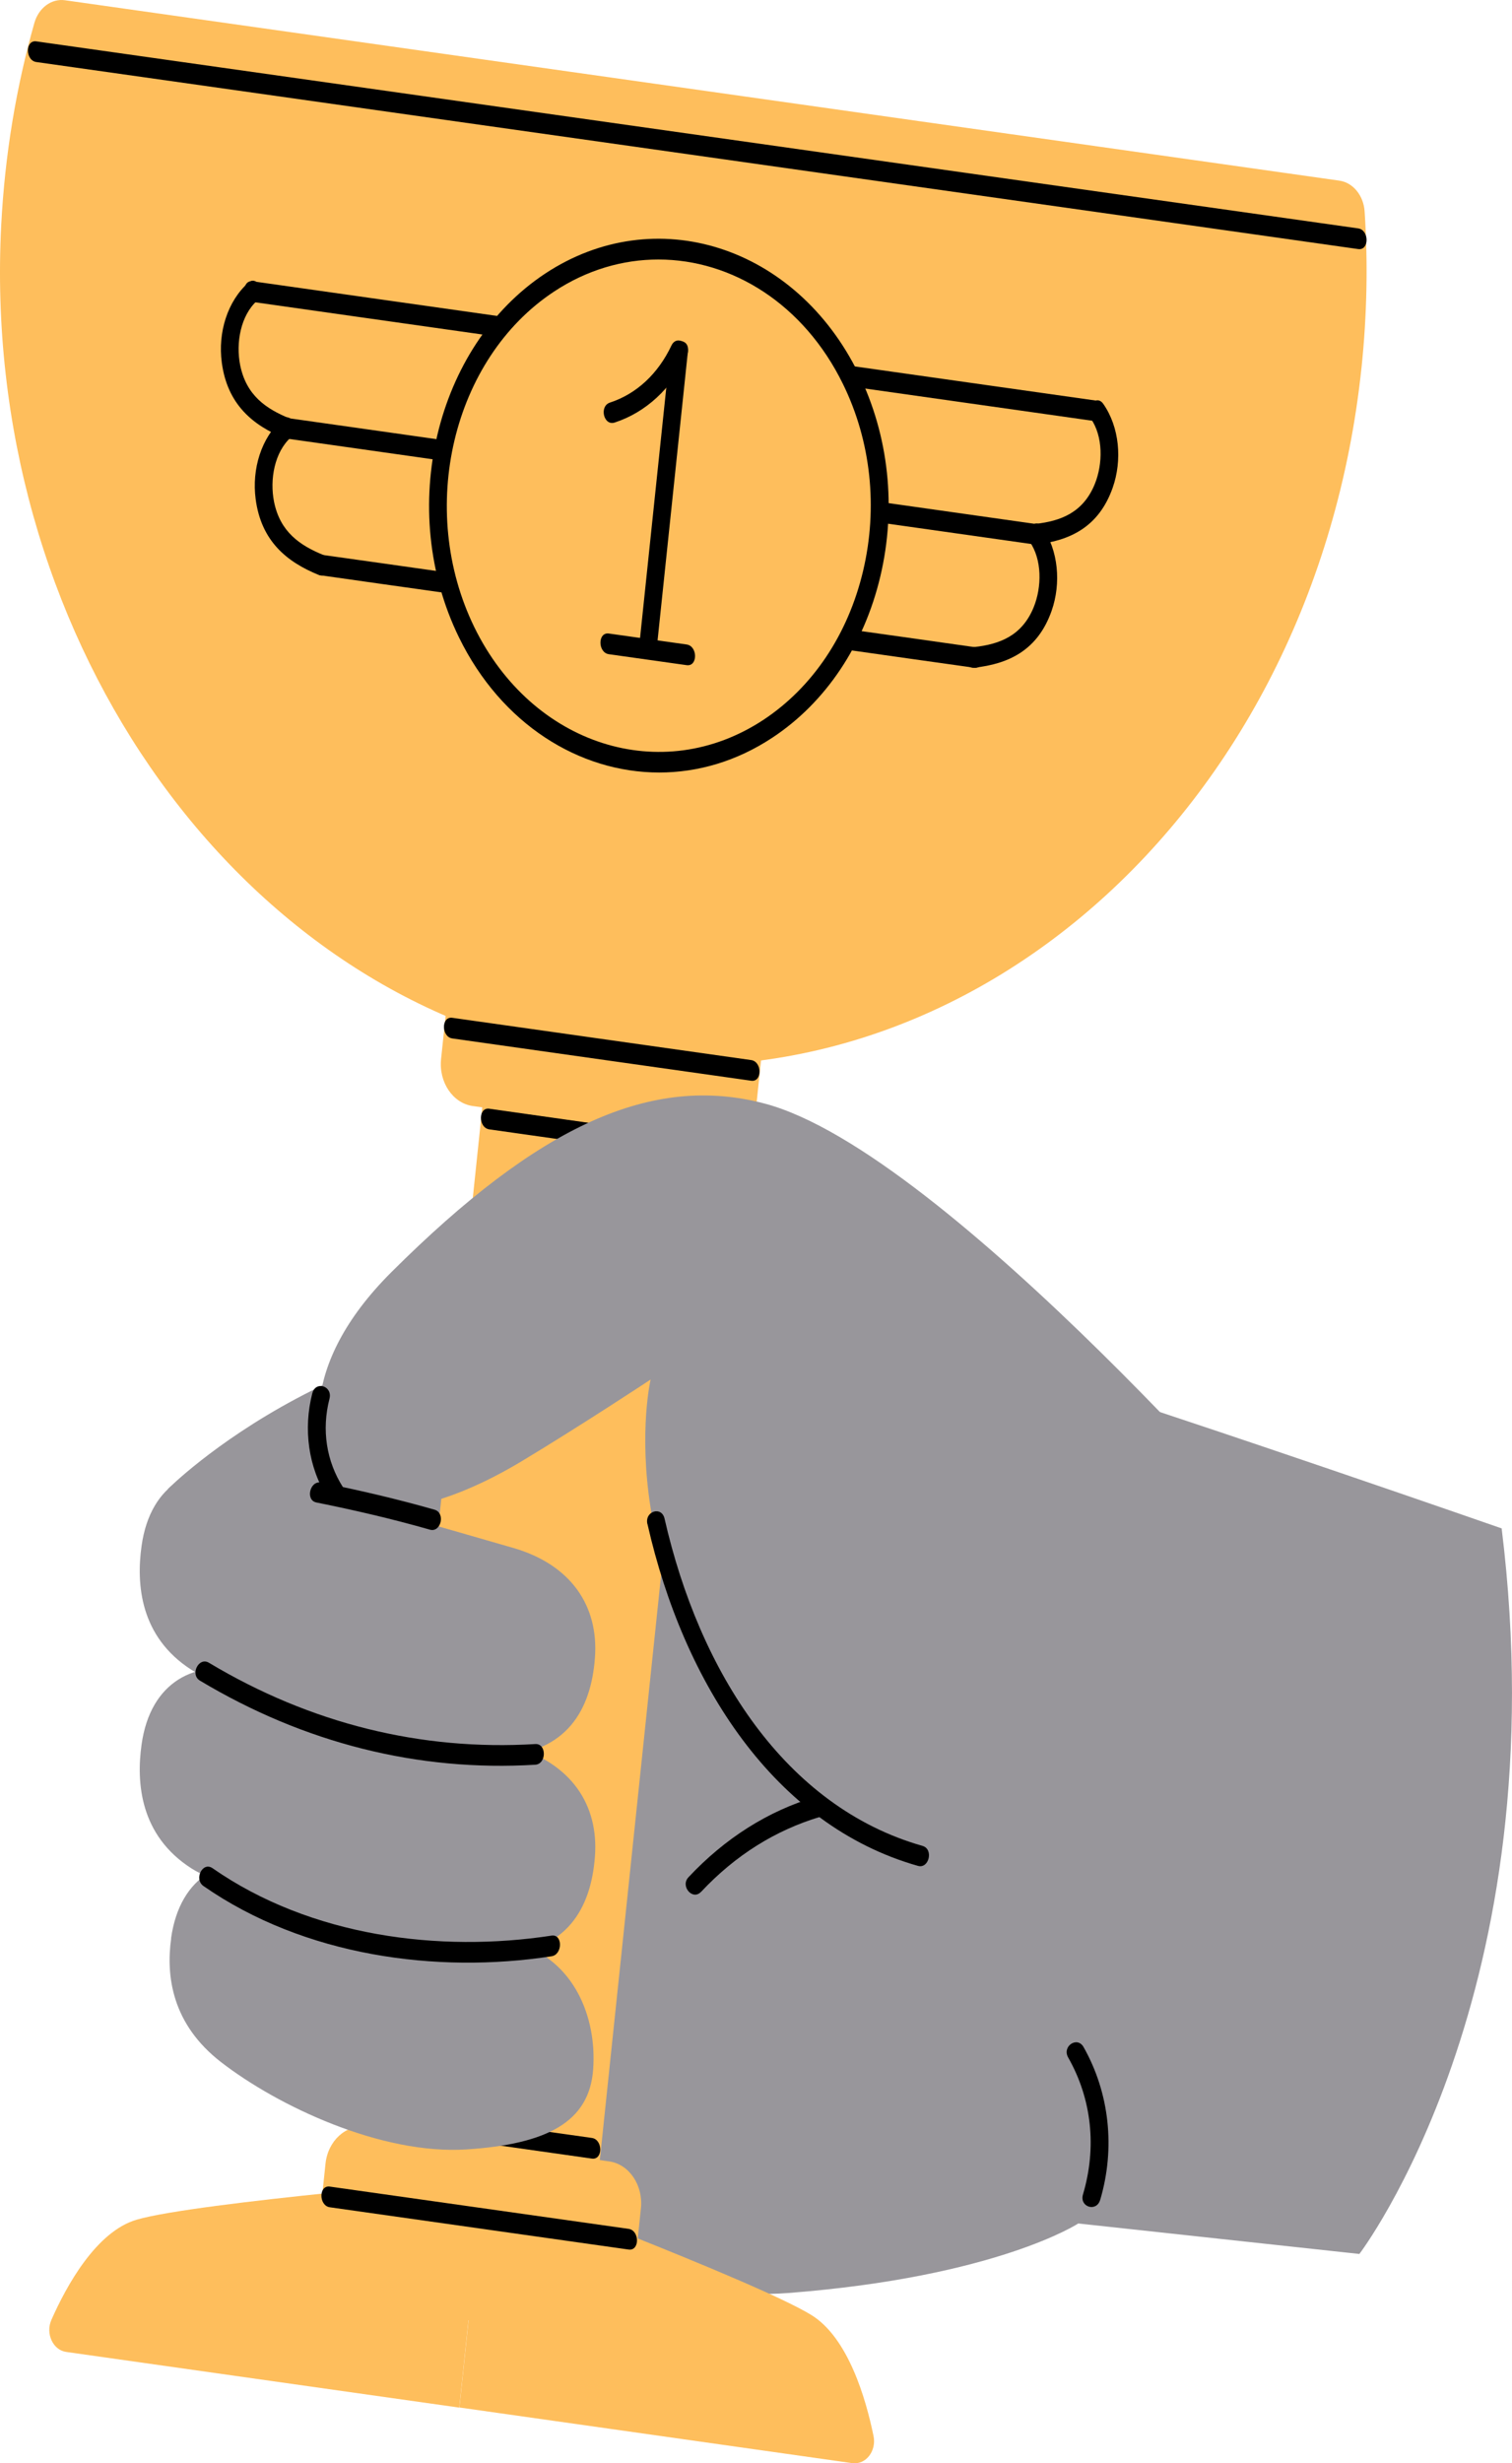 <svg width="70" height="114" viewBox="0 0 70 114" fill="none" xmlns="http://www.w3.org/2000/svg">
<path d="M17.616 98.131C17.616 98.131 27.337 106.824 36.494 106.121C46.144 105.375 49.92 102.903 49.92 102.903L62.934 104.314C62.934 104.314 72.173 92.201 69.521 70.735C69.521 70.735 55.844 65.968 48.022 63.51C43.167 61.985 36.415 61.478 29.816 61.119C16.225 60.383 7.772 68.913 7.772 68.913L17.612 98.131H17.616Z" fill="#98969B"/>
<path d="M63.033 17.011C60.867 37.664 44.341 52.215 26.489 48.82C10.589 45.798 -0.914 29.09 0.057 10.412C0.226 7.151 0.753 4.019 1.589 1.069C1.786 0.366 2.383 -0.079 3.013 0.012L62.012 8.361C62.642 8.452 63.128 9.049 63.177 9.786C63.334 12.153 63.288 14.572 63.033 17.021V17.011Z" fill="#FEBE5C"/>
<path d="M3.062 108.847L21.264 111.425L22.375 100.823C22.375 100.823 9.11 101.918 6.331 102.726C4.458 103.272 3.078 105.782 2.379 107.365C2.099 108.001 2.453 108.761 3.062 108.847Z" fill="#FEBE5C"/>
<path d="M39.47 113.997L21.269 111.419L22.38 100.818C22.38 100.818 35.032 105.581 37.564 107.14C39.269 108.192 40.088 111.013 40.442 112.744C40.582 113.437 40.08 114.078 39.47 113.992V113.997Z" fill="#FEBE5C"/>
<path d="M33.559 44.725L23.166 43.255L16.522 106.654L26.915 108.123L33.559 44.725Z" fill="#FEBE5C"/>
<path d="M19.602 98.795C22.2 99.163 24.797 99.532 27.399 99.9C27.922 99.976 27.918 99.015 27.399 98.944C24.802 98.575 22.204 98.207 19.602 97.839C19.079 97.762 19.083 98.724 19.602 98.795Z" fill="black"/>
<path d="M22.656 52.268C25.254 52.637 27.852 53.005 30.454 53.373C30.977 53.45 30.973 52.488 30.454 52.417C27.856 52.048 25.258 51.68 22.656 51.312C22.133 51.236 22.137 52.197 22.656 52.268Z" fill="black"/>
<path d="M33.156 52.783L21.884 51.187C20.965 51.057 20.308 50.082 20.42 49.014L20.939 44.073L35.541 46.14L35.023 51.081C34.91 52.15 34.071 52.912 33.152 52.782L33.156 52.783Z" fill="#FEBE5C"/>
<path d="M20.943 48.06C25.555 48.711 30.162 49.366 34.773 50.016C35.296 50.093 35.292 49.132 34.773 49.06C30.166 48.41 25.555 47.754 20.943 47.104C20.421 47.028 20.425 47.989 20.943 48.06Z" fill="black"/>
<path d="M16.936 98.438L28.208 100.031C29.127 100.161 29.784 101.136 29.672 102.204L29.154 107.145L14.552 105.081L15.069 100.139C15.181 99.071 16.02 98.308 16.94 98.438L16.936 98.438Z" fill="#FEBE5C"/>
<path d="M15.271 102.153C19.878 102.803 24.489 103.458 29.1 104.109C29.623 104.185 29.619 103.224 29.1 103.152C24.489 102.502 19.882 101.847 15.271 101.196C14.748 101.12 14.752 102.081 15.271 102.153Z" fill="black"/>
<path d="M30.516 35.752C26.811 35.752 23.208 33.504 21.253 29.507C18.354 23.587 20.145 16.027 25.242 12.66C30.339 9.294 36.844 11.374 39.747 17.294C41.151 20.163 41.509 23.496 40.756 26.676C40.002 29.856 38.228 32.51 35.757 34.14C34.102 35.235 32.299 35.752 30.52 35.752H30.516ZM30.479 12.01C28.837 12.01 27.173 12.488 25.646 13.497C20.944 16.605 19.293 23.572 21.965 29.038C24.641 34.499 30.64 36.416 35.346 33.313C37.623 31.807 39.261 29.363 39.957 26.427C40.653 23.491 40.323 20.416 39.026 17.772C37.219 14.08 33.897 12.01 30.479 12.01Z" fill="black"/>
<path d="M11.704 13.975C15.471 14.511 19.243 15.041 23.01 15.577C23.533 15.654 23.529 14.693 23.01 14.621C19.243 14.085 15.471 13.554 11.704 13.019C11.181 12.942 11.185 13.903 11.704 13.975Z" fill="black"/>
<path d="M1.684 2.871C19.231 5.353 36.778 7.835 54.325 10.317C57.174 10.719 60.028 11.125 62.877 11.527C63.4 11.603 63.395 10.642 62.877 10.57C45.329 8.088 27.782 5.607 10.235 3.125C7.386 2.723 4.533 2.317 1.684 1.915C1.161 1.839 1.165 2.8 1.684 2.871Z" fill="black"/>
<path d="M13.298 20.301C15.583 20.626 17.868 20.947 20.153 21.272C20.676 21.349 20.672 20.387 20.153 20.316C17.868 19.99 15.583 19.67 13.298 19.345C12.775 19.268 12.779 20.23 13.298 20.301Z" fill="black"/>
<path d="M14.866 26.628C16.752 26.896 18.637 27.164 20.523 27.427C21.046 27.503 21.042 26.542 20.523 26.47C18.637 26.203 16.752 25.935 14.866 25.672C14.343 25.595 14.347 26.556 14.866 26.628Z" fill="black"/>
<path d="M11.495 13.085C10.531 13.941 10.082 15.385 10.268 16.777C10.523 18.709 11.692 19.68 13.187 20.287C13.689 20.492 13.903 19.565 13.405 19.364C12.314 18.919 11.404 18.298 11.12 16.906C10.91 15.864 11.145 14.592 11.906 13.913C12.322 13.544 11.91 12.712 11.49 13.085H11.495Z" fill="black"/>
<path d="M13.063 19.407C12.099 20.263 11.651 21.707 11.836 23.099C12.091 25.03 13.26 26.001 14.755 26.608C15.257 26.814 15.471 25.886 14.973 25.686C13.882 25.241 12.972 24.619 12.688 23.228C12.478 22.185 12.713 20.913 13.475 20.234C13.89 19.866 13.479 19.034 13.059 19.407H13.063Z" fill="black"/>
<path d="M50.789 18.546C47.022 18.011 43.251 17.48 39.483 16.945C38.961 16.868 38.965 17.829 39.483 17.901C43.251 18.436 47.022 18.967 50.789 19.503C51.312 19.579 51.308 18.618 50.789 18.546Z" fill="black"/>
<path d="M47.931 24.247C45.646 23.921 43.361 23.601 41.076 23.276C40.553 23.199 40.557 24.16 41.076 24.232C43.361 24.557 45.646 24.878 47.931 25.203C48.454 25.279 48.45 24.318 47.931 24.247Z" fill="black"/>
<path d="M45.103 29.947C43.218 29.679 41.332 29.411 39.446 29.148C38.923 29.071 38.928 30.033 39.446 30.104C41.332 30.372 43.218 30.64 45.103 30.903C45.626 30.979 45.622 30.018 45.103 29.947Z" fill="black"/>
<path d="M50.496 19.364C51.076 20.196 51.064 21.463 50.685 22.401C50.146 23.725 49.108 24.117 47.931 24.246C47.408 24.304 47.404 25.26 47.931 25.203C49.532 25.026 50.87 24.395 51.513 22.573C51.962 21.296 51.83 19.766 51.076 18.69C50.743 18.212 50.162 18.891 50.496 19.364Z" fill="black"/>
<path d="M47.668 25.064C48.248 25.896 48.236 27.163 47.857 28.1C47.318 29.425 46.28 29.817 45.103 29.946C44.58 30.003 44.576 30.96 45.103 30.902C46.704 30.726 48.042 30.094 48.685 28.272C49.133 26.996 49.002 25.465 48.248 24.39C47.915 23.911 47.334 24.59 47.668 25.064Z" fill="black"/>
<path d="M28.457 19.555C29.89 19.087 31.08 17.997 31.796 16.476C32.051 15.935 31.339 15.453 31.084 15.993C30.466 17.298 29.474 18.226 28.239 18.632C27.729 18.8 27.947 19.723 28.457 19.555Z" fill="black"/>
<path d="M31.026 16.236C30.549 20.774 30.075 25.308 29.598 29.846C29.532 30.453 30.359 30.448 30.421 29.846C30.898 25.308 31.372 20.774 31.85 16.236C31.915 15.629 31.088 15.634 31.026 16.236Z" fill="black"/>
<path d="M28.189 30.277C29.387 30.444 30.59 30.616 31.788 30.784C32.311 30.86 32.307 29.899 31.788 29.827C30.59 29.66 29.387 29.488 28.189 29.32C27.667 29.244 27.671 30.205 28.189 30.277Z" fill="black"/>
<path d="M7.925 89.705C7.678 91.465 7.966 93.684 10.238 95.439C12.845 97.457 17.637 99.733 21.606 99.475C25.336 99.231 27.279 98.203 27.46 95.783C27.642 93.363 26.575 90.705 23.936 89.939C21.244 89.155 14.446 86.731 12.799 86.324C10.44 85.741 8.332 86.769 7.92 89.705H7.925Z" fill="#98969B"/>
<path d="M6.554 80.74C6.307 82.499 6.475 84.943 8.867 86.473C10.634 87.606 20.107 90.628 23.187 90.456C26.23 90.284 27.362 88.338 27.543 85.918C27.724 83.499 26.419 81.605 23.78 80.835C21.087 80.051 13.075 77.765 11.432 77.359C9.073 76.775 6.965 77.799 6.554 80.74Z" fill="#98969B"/>
<path d="M6.554 71.548C6.307 73.308 6.475 75.751 8.867 77.282C10.634 78.415 20.107 81.437 23.187 81.265C26.23 81.093 27.362 79.147 27.543 76.727C27.724 74.307 26.419 72.414 23.78 71.644C21.087 70.86 13.075 68.574 11.432 68.168C9.073 67.584 6.965 68.612 6.554 71.548Z" fill="#98969B"/>
<path d="M60.192 72.433C60.192 72.433 43.859 53.306 35.399 51.073C30.195 49.7 24.97 52.048 18.123 58.872C13.747 63.233 14.43 67.025 15.772 68.818C17.131 70.635 20.701 69.698 24.134 67.637C26.918 65.963 30.121 63.845 30.121 63.845C30.121 63.845 27.897 73.389 36.77 82.633C45.646 91.876 60.192 72.433 60.192 72.433Z" fill="#98969B"/>
<path d="M29.976 70.535C31.655 77.937 35.859 84.469 42.496 86.353C43.011 86.501 43.229 85.579 42.714 85.43C36.345 83.623 32.38 77.368 30.766 70.281C30.63 69.688 29.836 69.937 29.972 70.535H29.976Z" fill="black"/>
<path d="M32.455 87.558C34.044 85.861 35.901 84.699 37.992 84.077C38.507 83.924 38.289 83.001 37.774 83.154C35.551 83.814 33.562 85.077 31.874 86.879C31.483 87.295 32.068 87.97 32.455 87.554V87.558Z" fill="black"/>
<path d="M9.255 77.779C14.084 80.672 19.354 82.001 24.781 81.672C25.308 81.638 25.312 80.682 24.781 80.715C19.498 81.036 14.373 79.768 9.671 76.952C9.201 76.67 8.786 77.497 9.255 77.779Z" fill="black"/>
<path d="M9.42 87.286C14.089 90.533 20.215 91.355 25.535 90.537C26.053 90.456 26.057 89.5 25.535 89.581C20.339 90.375 14.393 89.629 9.836 86.459C9.379 86.143 8.967 86.97 9.42 87.286Z" fill="black"/>
<path d="M20.12 69.87C18.382 69.373 16.628 68.966 14.866 68.613C14.348 68.507 14.125 69.43 14.648 69.535C16.41 69.889 18.164 70.296 19.902 70.793C20.416 70.941 20.634 70.019 20.12 69.87Z" fill="black"/>
<path d="M14.46 64.476C14.031 66.135 14.274 67.919 15.168 69.315C15.48 69.803 16.197 69.329 15.88 68.832C15.11 67.627 14.883 66.173 15.254 64.734C15.406 64.141 14.612 63.892 14.46 64.481V64.476Z" fill="black"/>
<path d="M50.933 101.817C51.645 99.417 51.365 96.859 50.163 94.735C49.871 94.224 49.159 94.702 49.451 95.218C50.546 97.145 50.785 99.379 50.138 101.559C49.965 102.142 50.76 102.391 50.933 101.813V101.817Z" fill="black"/>
</svg>
